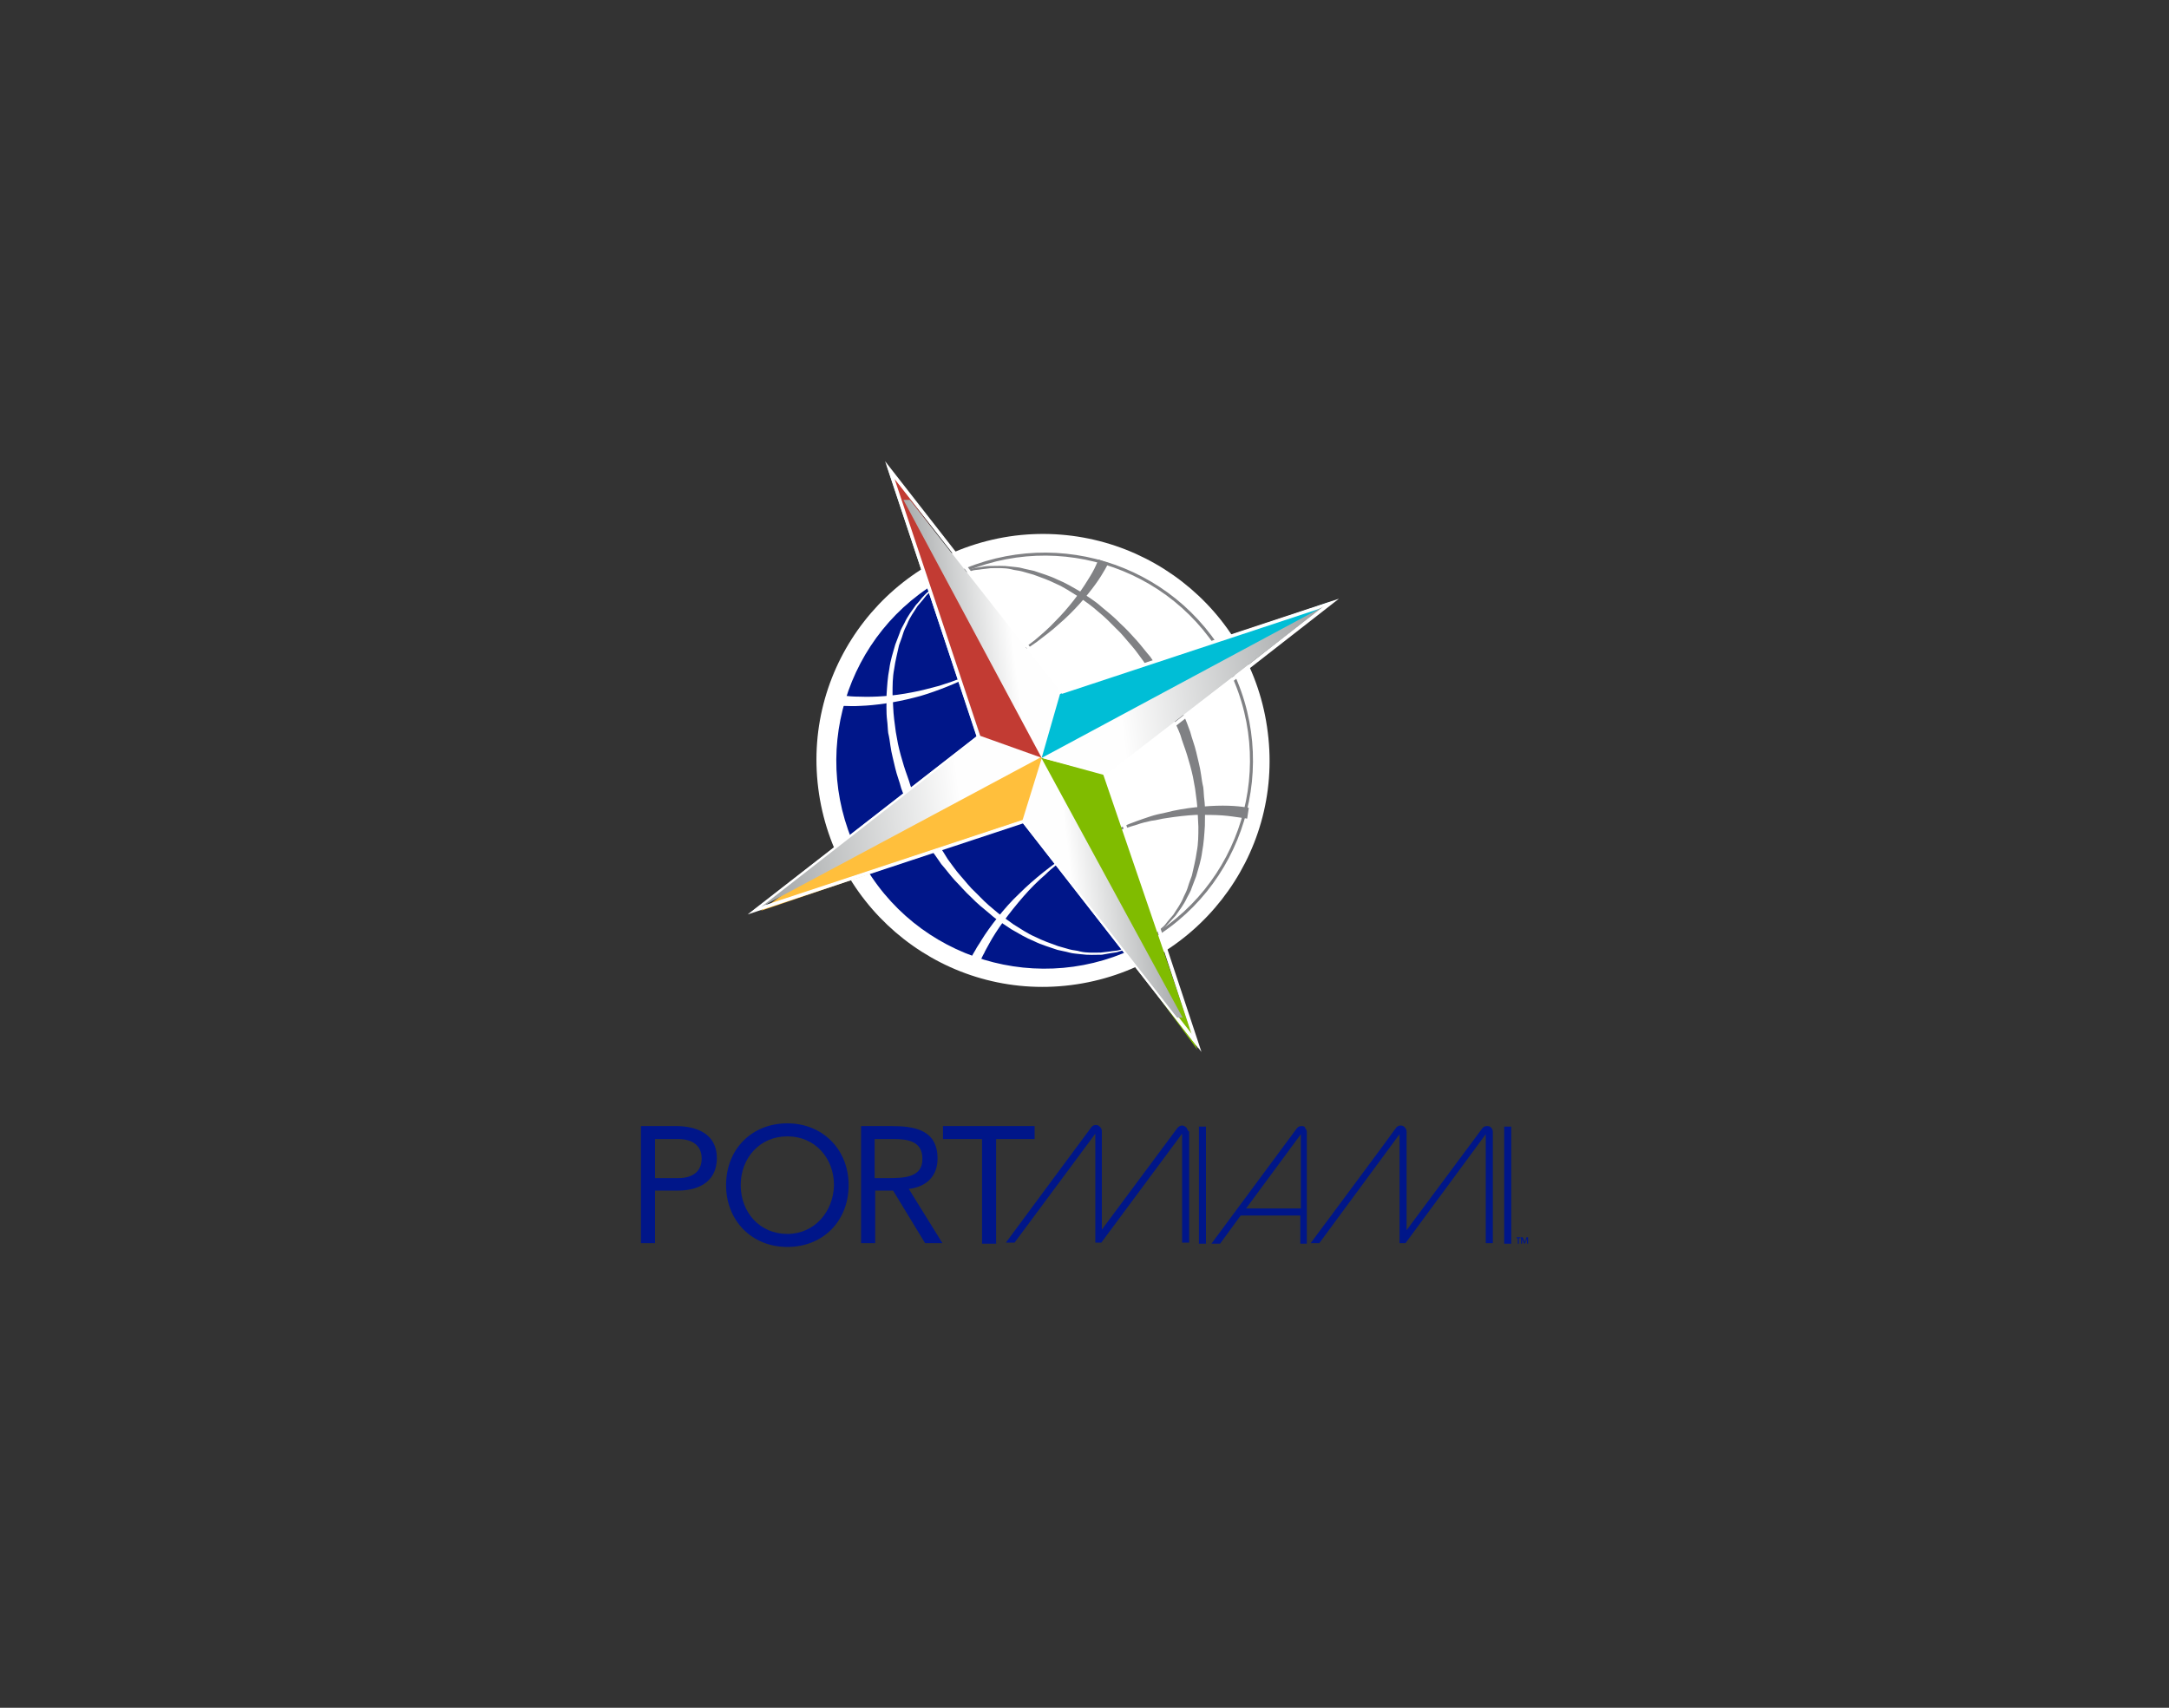 <?xml version="1.0" encoding="UTF-8"?> <!-- Generator: Adobe Illustrator 25.2.0, SVG Export Plug-In . SVG Version: 6.00 Build 0) --> <svg xmlns="http://www.w3.org/2000/svg" xmlns:xlink="http://www.w3.org/1999/xlink" version="1.1" id="Layer_1" x="0px" y="0px" viewBox="0 0 400 315" style="enable-background:new 0 0 400 315;" xml:space="preserve"><rect x="0" y="0" width="400" height="315" fill="#333333" stroke="none"/> <style type="text/css"> .st0{fill:#FFFFFF;} .st1{fill:#001689;} .st2{fill:none;stroke:#808184;stroke-width:0.554;stroke-miterlimit:10;} .st3{fill:none;stroke:#001689;stroke-width:0.554;stroke-miterlimit:10;} .st4{fill:#808184;} .st5{fill:#C23B33;} .st6{fill:#FFBF3C;} .st7{fill:#80BC00;} .st8{fill:#00BED6;} .st9{fill:none;stroke:#FFFFFF;stroke-width:0.629;stroke-miterlimit:10;} .st10{clip-path:url(#SVGID_2_);fill:url(#SVGID_3_);} .st11{clip-path:url(#SVGID_5_);fill:url(#SVGID_6_);} .st12{clip-path:url(#SVGID_8_);fill:url(#SVGID_9_);} .st13{clip-path:url(#SVGID_11_);fill:url(#SVGID_12_);} .st14{fill:none;stroke:#FFFFFF;stroke-width:0.367;stroke-miterlimit:10;} </style> <g> <g> <path class="st0" d="M233.8,135.1c2.9,22.9-13.4,43.7-36.3,46.6c-22.9,2.9-43.7-13.4-46.6-36.3c-2.9-22.9,13.4-43.7,36.3-46.6 C210.1,96,231,112.2,233.8,135.1"></path> <g> <polygon class="st1" points="279.7,228.4 279.9,228.4 279.9,229.4 280.1,229.4 280.1,228.4 280.4,228.4 280.4,228.2 279.7,228.2 "></polygon> <polygon class="st1" points="281.5,228.2 281.2,229.1 280.8,228.2 280.5,228.2 280.5,229.4 280.7,229.4 280.7,228.5 281.1,229.4 281.2,229.4 281.6,228.5 281.6,229.4 281.8,229.4 281.8,228.2 "></polygon> <path class="st1" d="M218.8,208c-0.2-0.2-0.5-0.4-0.8-0.4c-0.3,0-0.7,0.2-0.9,0.5l-13.9,18.7v-18c0-0.3,0-0.6-0.3-0.9 c-0.2-0.2-0.4-0.4-0.8-0.4c-0.4,0-0.7,0.2-0.9,0.5c-0.1,0.1-15.4,20.8-15.4,20.8l-0.3,0.4h1.6l14.9-20.1v20.1h1.1l14.9-20.1v20.1 l1.3,0l0-20.5C219.1,208.7,219,208.3,218.8,208"></path> <rect x="277.4" y="207.8" class="st1" width="1.3" height="21.6"></rect> <rect x="221.1" y="207.8" class="st1" width="1.3" height="21.6"></rect> <path class="st1" d="M240,207.7c-0.4,0-0.7,0.2-0.9,0.5l-15.7,21.2h1.6l3.8-5.2h11v5.2h1.2l0-20.4c0-0.3,0-0.6-0.3-0.9 C240.7,207.8,240.4,207.7,240,207.7 M239.9,222.9h-10.1l10.1-13.7V222.9z"></path> <path class="st1" d="M275,208c-0.2-0.2-0.3-0.3-0.8-0.3c-0.6,0-0.9,0.5-0.9,0.5l-13.9,18.7v-18c0-0.3,0-0.6-0.3-0.9 c-0.1-0.2-0.4-0.4-0.8-0.4c-0.4,0-0.7,0.2-0.9,0.5c0,0.1-15.4,20.8-15.4,20.8l-0.3,0.4h1.6l14.8-20.1v20.1h1.1l14.8-20.1v20.1 l1.3,0v-20.5C275.3,208.7,275.3,208.3,275,208"></path> <path class="st1" d="M124.6,207.7h-6.4v21.6h2.6v-9.7h4.3c3.1,0,7.1-1.2,7.1-6C132.2,209.2,128.6,207.7,124.6,207.7 M125.1,217.3 h-4.3v-7.2h4.3c2.6,0,4.3,1.2,4.3,3.6C129.4,216.1,127.7,217.3,125.1,217.3"></path> <polygon class="st1" points="190.8,207.7 173.9,207.7 173.9,210.1 181.1,210.1 181.1,229.4 183.7,229.4 183.7,210.1 190.8,210.1 "></polygon> <path class="st1" d="M172.9,213.7c0-5.4-4.4-6-8.6-6h-5.5v21.6h2.6v-9.7h3.3l5.9,9.7h3.2l-6.2-10 C170.9,218.9,172.9,216.9,172.9,213.7 M163.6,217.3h-2.3v-7.2h3.6c2.5,0,5.2,0.4,5.2,3.6C170.2,217.3,166.5,217.3,163.6,217.3"></path> <path class="st1" d="M145.2,207.2c-6.6,0-11.3,4.8-11.3,11.4c0,6.5,4.7,11.4,11.3,11.4c6.6,0,11.3-4.8,11.3-11.4 C156.5,212,151.7,207.2,145.2,207.2 M145.2,227.6c-5.1,0-8.6-4-8.6-9c0-5,3.5-9,8.6-9c5.1,0,8.6,4,8.6,9 C153.7,223.5,150.2,227.6,145.2,227.6"></path> </g> <path class="st0" d="M174.7,106.7c18.6-9.9,41.7-2.9,51.6,15.6c9.9,18.6,2.9,41.7-15.6,51.6"></path> <path class="st2" d="M174.7,106.7c18.6-9.9,41.7-2.9,51.6,15.6c9.9,18.6,2.9,41.7-15.6,51.6"></path> <path class="st1" d="M210.6,173.9c-18.6,9.9-41.7,2.9-51.6-15.6c-9.9-18.6-2.9-41.7,15.6-51.6"></path> <path class="st3" d="M210.6,173.9c-18.6,9.9-41.7,2.9-51.6-15.6c-9.9-18.6-2.9-41.7,15.6-51.6"></path> <path class="st0" d="M169.3,152.8c0,0-0.3-0.7-0.9-2c-0.3-0.6-0.7-1.4-1-2.3c-0.4-0.9-0.8-2-1.2-3.1c-0.3-1.2-0.8-2.4-1.1-3.7 c-0.3-1.4-0.7-2.7-0.9-4.2c-0.1-0.7-0.2-1.5-0.4-2.3c-0.1-0.8-0.1-1.6-0.2-2.3c-0.2-1.6-0.1-3.2-0.1-4.8c0.1-1.6,0.2-3.2,0.5-4.7 c0.2-1.6,0.7-3.1,1.1-4.5c0.3-0.7,0.5-1.4,0.8-2.1c0.2-0.7,0.6-1.3,0.9-1.9c0.6-1.3,1.4-2.3,2.1-3.3c0.4-0.4,0.8-0.9,1.1-1.3 c0.4-0.4,0.7-0.8,1.1-1.1c0.8-0.6,1.4-1.2,2-1.5c1.2-0.7,1.9-1.1,1.9-1.1s-0.7,0.4-1.8,1.2c-0.6,0.4-1.2,1-1.9,1.6 c-0.4,0.3-0.7,0.7-1,1.1c-0.3,0.4-0.7,0.8-1.1,1.3c-0.6,1-1.4,2-1.9,3.3c-0.3,0.6-0.6,1.2-0.8,1.9c-0.2,0.7-0.5,1.4-0.7,2 c-0.3,1.4-0.7,2.9-0.9,4.4c-0.3,1.5-0.3,3.1-0.3,4.6c0.1,1.6,0.1,3.1,0.3,4.7c0.1,0.8,0.2,1.5,0.3,2.3c0.1,0.7,0.3,1.5,0.4,2.2 c0.3,1.4,0.7,2.8,1.1,4.1c0.4,1.3,0.9,2.5,1.2,3.6c0.4,1.1,0.9,2,1.2,2.9c0.3,0.9,0.8,1.6,1.1,2.2c0.6,1.2,1,1.9,1,1.9 L169.3,152.8z"></path> <path class="st0" d="M210.8,173.8c0,0-0.7,0.3-2,0.9c-0.6,0.3-1.5,0.5-2.4,0.8c-0.5,0.2-1,0.2-1.5,0.3c-0.5,0.1-1.1,0.2-1.7,0.3 c-1.2,0-2.5,0.1-3.9-0.1c-0.7-0.1-1.4-0.1-2.1-0.3c-0.7-0.2-1.4-0.3-2.2-0.5c-1.4-0.5-2.9-0.9-4.3-1.6c-1.5-0.6-2.8-1.4-4.2-2.2 c-1.3-0.9-2.7-1.7-3.9-2.8c-0.6-0.5-1.2-1-1.8-1.5c-0.6-0.5-1.1-1-1.7-1.6c-1.1-1-2-2.1-3-3.1c-0.9-1-1.7-2.1-2.5-3 c-0.7-1-1.3-1.9-1.9-2.7c-0.6-0.8-1-1.6-1.4-2.1c-0.7-1.2-1.1-1.9-1.1-1.9l1.7-0.9c0,0,0.4,0.7,1,1.9c0.3,0.6,0.7,1.3,1.2,2.1 c0.5,0.8,1.1,1.7,1.7,2.7c0.7,0.9,1.4,2,2.3,3c0.9,1,1.7,2.1,2.8,3.1c0.5,0.5,1,1,1.6,1.6c0.5,0.5,1.1,1,1.7,1.5 c1.1,1,2.5,1.9,3.7,2.8c1.3,0.8,2.6,1.7,4,2.3c1.4,0.7,2.8,1.2,4.2,1.7c0.7,0.2,1.4,0.4,2.1,0.6c0.7,0.2,1.4,0.2,2,0.4 c1.3,0.3,2.6,0.2,3.8,0.2c0.6-0.1,1.1-0.1,1.7-0.2c0.5-0.1,1-0.1,1.5-0.2c0.9-0.3,1.8-0.4,2.4-0.7 C210.1,174.1,210.8,173.8,210.8,173.8"></path> <path class="st4" d="M216.4,127.6c0,0,0.3,0.7,0.9,2c0.3,0.6,0.7,1.4,1,2.3c0.4,0.9,0.8,2,1.2,3.1c0.3,1.2,0.8,2.4,1.1,3.7 c0.3,1.4,0.7,2.7,0.9,4.2c0.1,0.7,0.2,1.5,0.4,2.3c0.1,0.8,0.1,1.6,0.2,2.3c0.2,1.6,0.1,3.2,0.1,4.8c-0.1,1.6-0.2,3.2-0.5,4.8 c-0.2,1.6-0.7,3.1-1.1,4.5c-0.3,0.7-0.5,1.4-0.8,2.1c-0.2,0.7-0.6,1.3-0.9,1.9c-0.6,1.3-1.4,2.3-2.1,3.3c-0.4,0.4-0.8,0.9-1.2,1.3 c-0.4,0.4-0.7,0.8-1.1,1.1c-0.8,0.6-1.4,1.2-2,1.5c-1.2,0.7-1.9,1.1-1.9,1.1s0.7-0.4,1.8-1.2c0.6-0.4,1.2-1,1.9-1.6 c0.4-0.3,0.7-0.7,1-1.1c0.3-0.4,0.7-0.8,1.1-1.3c0.6-1,1.4-2,1.9-3.3c0.3-0.6,0.6-1.2,0.8-1.9c0.2-0.7,0.5-1.4,0.7-2 c0.3-1.4,0.7-2.9,0.9-4.4c0.3-1.5,0.3-3.1,0.3-4.6c-0.1-1.6-0.1-3.1-0.3-4.7c-0.1-0.8-0.2-1.5-0.3-2.3c-0.1-0.7-0.3-1.5-0.4-2.2 c-0.3-1.4-0.7-2.8-1.1-4.1c-0.4-1.3-0.9-2.5-1.2-3.6c-0.4-1.1-0.9-2-1.2-2.9c-0.3-0.9-0.8-1.6-1.1-2.2c-0.6-1.2-1-1.9-1-1.9 L216.4,127.6z"></path> <path class="st4" d="M174.9,106.6c0,0,0.7-0.3,2-0.9c0.6-0.3,1.5-0.5,2.4-0.8c0.5-0.2,1-0.2,1.5-0.3c0.5-0.1,1.1-0.2,1.7-0.2 c1.2,0,2.5-0.1,3.9,0.1c0.7,0.1,1.4,0.1,2.1,0.3c0.7,0.2,1.4,0.3,2.2,0.5c1.4,0.5,2.9,0.9,4.3,1.6c1.5,0.6,2.8,1.4,4.2,2.2 c1.3,0.9,2.7,1.7,3.9,2.8c0.6,0.5,1.2,1,1.8,1.5c0.6,0.5,1.1,1,1.7,1.6c1.1,1,2.1,2.1,3,3.1c0.9,1,1.7,2.1,2.5,3 c0.7,1,1.3,1.9,1.9,2.7c0.6,0.8,1,1.5,1.4,2.1c0.7,1.2,1.1,1.9,1.1,1.9l-1.7,0.9c0,0-0.4-0.7-1-1.9c-0.3-0.6-0.7-1.3-1.2-2.1 c-0.5-0.8-1.1-1.7-1.7-2.7c-0.7-0.9-1.4-2-2.3-3c-0.9-1-1.7-2.1-2.8-3.1c-0.5-0.5-1-1-1.6-1.6c-0.5-0.5-1.1-1-1.7-1.5 c-1.1-1-2.4-1.9-3.7-2.8c-1.3-0.8-2.6-1.7-4-2.3c-1.4-0.7-2.8-1.2-4.2-1.7c-0.7-0.2-1.4-0.4-2.1-0.6c-0.7-0.2-1.4-0.2-2-0.4 c-1.3-0.3-2.6-0.2-3.8-0.2c-0.6,0.1-1.1,0.1-1.7,0.2c-0.5,0.1-1,0.1-1.5,0.2c-0.9,0.3-1.8,0.4-2.4,0.7 C175.6,106.2,174.9,106.6,174.9,106.6"></path> <path class="st0" d="M181.6,123.2c0,0-0.4,0.2-1.1,0.6c-0.3,0.2-0.8,0.4-1.2,0.7c-0.5,0.2-1,0.5-1.6,0.8c-1.2,0.6-2.6,1.2-4.2,1.8 c-1.6,0.6-3.3,1.2-5,1.6c-3.5,0.9-7.1,1.4-9.8,1.5c-1.4,0.1-2.5,0-3.3,0c-0.8,0-1.3-0.1-1.3-0.1l0.2-2c0,0,0.4,0.1,1.2,0.2 c0.8,0.1,1.8,0.2,3.1,0.2c2.6,0.1,6.1-0.1,9.6-0.8c1.7-0.3,3.4-0.8,5-1.2c1.6-0.5,3-1,4.3-1.5c0.6-0.2,1.2-0.5,1.7-0.7 c0.5-0.2,0.9-0.4,1.3-0.6C181.2,123.4,181.6,123.2,181.6,123.2"></path> <path class="st4" d="M204.4,103.9c0,0-0.2,0.4-0.6,1.1c-0.4,0.7-1,1.7-1.8,2.8c-1.6,2.2-4,5-6.7,7.3c-1.3,1.2-2.8,2.3-4.1,3.3 c-1.4,1-2.7,1.8-3.8,2.5c-0.6,0.4-1.1,0.6-1.6,0.9c-0.5,0.3-0.9,0.5-1.2,0.7c-0.7,0.4-1.1,0.6-1.1,0.6s0.4-0.2,1-0.6 c0.3-0.2,0.7-0.4,1.2-0.7c0.5-0.3,1-0.6,1.5-1c1.1-0.8,2.3-1.7,3.6-2.7c1.3-1.1,2.6-2.2,3.8-3.5c2.5-2.5,4.6-5.3,6-7.6 c0.7-1.1,1.2-2,1.5-2.7c0.3-0.7,0.5-1.1,0.5-1.1L204.4,103.9z"></path> <path class="st4" d="M200.8,155.6c0,0,0.4-0.2,1.1-0.6c0.4-0.2,0.8-0.4,1.3-0.7c0.5-0.3,1.1-0.6,1.8-0.9c1.3-0.6,2.8-1.3,4.5-1.9 c0.8-0.3,1.7-0.6,2.6-0.9c0.9-0.3,1.8-0.5,2.8-0.7c1.9-0.5,3.8-0.8,5.6-1c1.8-0.2,3.5-0.3,5-0.3c1.5,0,2.7,0.1,3.5,0.2 c0.8,0.1,1.3,0.2,1.3,0.2l-0.3,2c0,0-0.5-0.1-1.3-0.2c-0.8-0.1-1.9-0.3-3.3-0.4c-1.4-0.1-3-0.1-4.8-0.1c-1.8,0.1-3.6,0.3-5.5,0.6 c-0.9,0.1-1.8,0.4-2.8,0.5c-0.9,0.2-1.8,0.4-2.6,0.7c-1.7,0.5-3.3,1-4.6,1.6c-0.7,0.2-1.3,0.5-1.8,0.7c-0.5,0.2-1,0.4-1.4,0.6 C201.3,155.4,200.8,155.6,200.8,155.6"></path> <path class="st0" d="M178.5,177.8c0,0,0.2-0.4,0.6-1.2c0.2-0.4,0.5-0.9,0.8-1.4c0.3-0.6,0.7-1.1,1.1-1.8c0.8-1.3,1.8-2.7,3-4.2 c1.2-1.5,2.5-3,4-4.4c1.4-1.4,2.9-2.7,4.4-3.9c1.5-1.2,2.9-2.2,4.2-3c0.6-0.4,1.2-0.7,1.7-1.1c0.5-0.3,1-0.6,1.4-0.8 c0.8-0.4,1.2-0.6,1.2-0.6s-0.4,0.3-1.2,0.7c-0.4,0.2-0.8,0.5-1.3,0.8c-0.5,0.3-1.1,0.7-1.7,1.2c-1.2,0.9-2.6,1.9-3.9,3.2 c-1.4,1.2-2.8,2.6-4.1,4.1c-1.3,1.5-2.5,3-3.6,4.5c-1.1,1.5-2,2.9-2.7,4.2c-0.3,0.6-0.7,1.2-0.9,1.7c-0.3,0.5-0.5,1-0.7,1.4 c-0.3,0.8-0.5,1.2-0.5,1.2L178.5,177.8z"></path> <polygon class="st5" points="164.1,86.9 194.4,128 192.1,140.7 181.3,137.4 "></polygon> <polygon class="st6" points="140.3,168 181.4,137.7 192.4,139.8 190.8,150.8 "></polygon> <polygon class="st7" points="220.8,193.6 190.6,152.5 192.1,139.8 203.4,142.7 "></polygon> <polygon class="st8" points="245,111.1 204,141.4 192.1,139.8 194.6,128.3 "></polygon> </g> <g> <polygon class="st9" points="180.5,135.9 164.1,86.7 196,127.6 245.3,111.3 204.4,143.2 220.7,192.4 188.8,151.5 139.5,167.8 "></polygon> </g> <g> <defs> <polygon id="SVGID_1_" points="166.6,92.2 192.1,139.8 195.6,127.6 167.8,92.2 "></polygon> </defs> <clipPath id="SVGID_2_"> <use xlink:href="#SVGID_1_" style="overflow:visible;"></use> </clipPath> <linearGradient id="SVGID_3_" gradientUnits="userSpaceOnUse" x1="2.098" y1="442.425" x2="4.484" y2="442.425" gradientTransform="matrix(10.986 -1.371 -1.371 -10.986 751.057 4980.834)"> <stop offset="0" style="stop-color:#9DA0A1"></stop> <stop offset="0.718" style="stop-color:#FEFEFE"></stop> <stop offset="0.957" style="stop-color:#FEFEFE"></stop> <stop offset="1" style="stop-color:#FEFEFE"></stop> <stop offset="1" style="stop-color:#FEFEFE"></stop> </linearGradient> <polygon class="st10" points="160.7,92.9 195.1,88.6 201.4,139 167,143.3 "></polygon> </g> <g> <defs> <polygon id="SVGID_4_" points="139.8,167.6 191.9,139.7 180.7,135.7 "></polygon> </defs> <clipPath id="SVGID_5_"> <use xlink:href="#SVGID_4_" style="overflow:visible;"></use> </clipPath> <linearGradient id="SVGID_6_" gradientUnits="userSpaceOnUse" x1="1.196" y1="452.87" x2="3.582" y2="452.87" gradientTransform="matrix(22.953 -2.864 -2.864 -22.953 1407.624 10553.025)"> <stop offset="0" style="stop-color:#9DA0A1"></stop> <stop offset="0.718" style="stop-color:#FEFEFE"></stop> <stop offset="0.957" style="stop-color:#FEFEFE"></stop> <stop offset="1" style="stop-color:#FEFEFE"></stop> <stop offset="1" style="stop-color:#FEFEFE"></stop> </linearGradient> <polygon class="st11" points="135.9,136.2 191.1,129.3 195.9,167.1 140.6,174 "></polygon> </g> <g> <defs> <polygon id="SVGID_7_" points="188.6,151.2 188.6,151.2 217,187.7 218.1,187.7 192.1,139.9 "></polygon> </defs> <clipPath id="SVGID_8_"> <use xlink:href="#SVGID_7_" style="overflow:visible;"></use> </clipPath> <linearGradient id="SVGID_9_" gradientUnits="userSpaceOnUse" x1="2.958" y1="440.159" x2="5.344" y2="440.159" gradientTransform="matrix(11.062 -1.38 -1.38 -11.062 765.085 5038.614)"> <stop offset="0" style="stop-color:#FEFEFE"></stop> <stop offset="0" style="stop-color:#FEFEFE"></stop> <stop offset="4.301030e-02" style="stop-color:#FEFEFE"></stop> <stop offset="0.282" style="stop-color:#FEFEFE"></stop> <stop offset="1" style="stop-color:#9DA0A1"></stop> </linearGradient> <polygon class="st12" points="182.7,140.7 217.6,136.3 223.9,187 189,191.4 "></polygon> </g> <g> <defs> <polygon id="SVGID_10_" points="192.1,139.8 203.8,143 244.4,111.7 "></polygon> </defs> <clipPath id="SVGID_11_"> <use xlink:href="#SVGID_10_" style="overflow:visible;"></use> </clipPath> <linearGradient id="SVGID_12_" gradientUnits="userSpaceOnUse" x1="2.583" y1="453.377" x2="4.969" y2="453.377" gradientTransform="matrix(23.033 -2.874 -2.874 -23.033 1434.274 10580.651)"> <stop offset="0" style="stop-color:#FEFEFE"></stop> <stop offset="0" style="stop-color:#FEFEFE"></stop> <stop offset="4.301030e-02" style="stop-color:#FEFEFE"></stop> <stop offset="0.282" style="stop-color:#FEFEFE"></stop> <stop offset="1" style="stop-color:#9DA0A1"></stop> </linearGradient> <polygon class="st13" points="188.2,112.1 243.6,105.2 248.2,142.5 192.9,149.4 "></polygon> </g> <g> <polygon class="st14" points="180.3,135.9 164,86.7 195.9,127.6 245.1,111.3 204.2,143.2 220.5,192.4 188.6,151.5 139.4,167.8 "></polygon> </g> </g> </svg> 